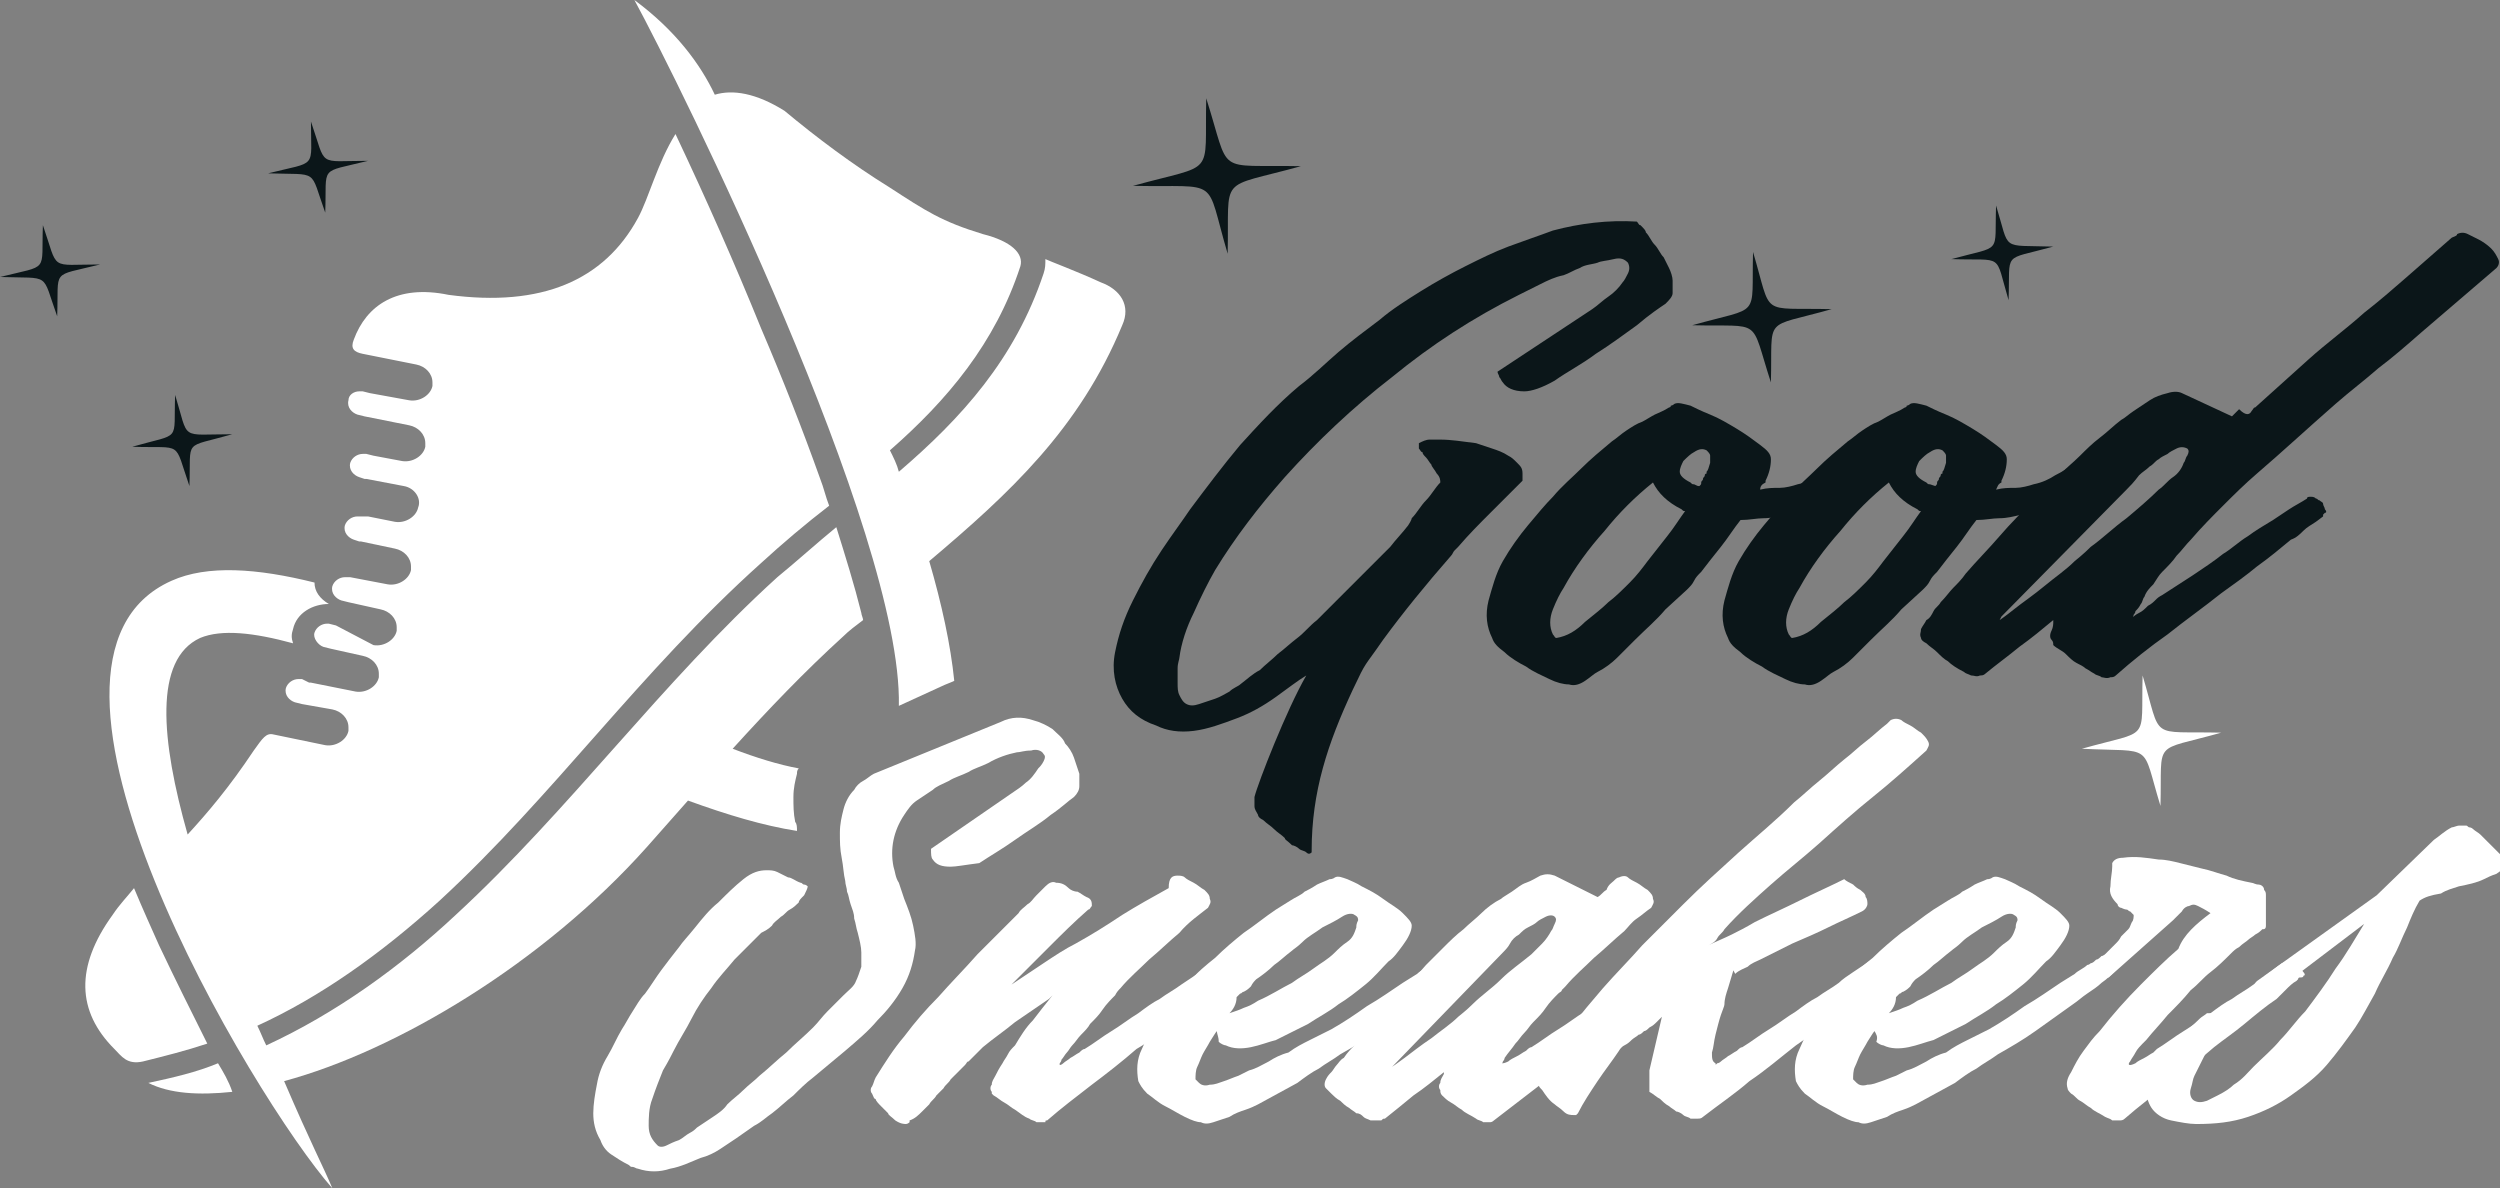 <?xml version="1.0" encoding="utf-8"?>
<!-- Generator: Adobe Illustrator 24.1.0, SVG Export Plug-In . SVG Version: 6.00 Build 0)  -->
<svg version="1.1" id="Layer_1" xmlns="http://www.w3.org/2000/svg" xmlns:xlink="http://www.w3.org/1999/xlink" x="0px" y="0px"
	 width="139.9px" height="66.5px" viewBox="0 0 139.9 66.5" style="enable-background:new 0 0 139.9 66.5;" xml:space="preserve">
<rect x="0" y="0" width="139.9" height="66.5" fill="#808080" stroke="none"/>
<style type="text/css">
	.st0{fill:#0B1619;}
	.st1{fill:url(#SVGID_1_);}
	.st2{fill:url(#SVGID_2_);}
	.st3{fill:url(#SVGID_3_);}
	.st4{fill:url(#SVGID_4_);}
	.st5{fill:url(#SVGID_5_);}
	.st6{fill:url(#SVGID_6_);}
	.st7{fill:url(#SVGID_7_);}
	.st8{fill:url(#SVGID_8_);}
	.st9{fill-rule:evenodd;clip-rule:evenodd;fill:url(#SVGID_9_);}
	.st10{fill-rule:evenodd;clip-rule:evenodd;fill:url(#SVGID_10_);}
	.st11{fill-rule:evenodd;clip-rule:evenodd;fill:#0B1619;}
	.st12{fill-rule:evenodd;clip-rule:evenodd;fill:url(#SVGID_11_);}
	.st13{fill-rule:evenodd;clip-rule:evenodd;fill:url(#SVGID_12_);}
	.st14{fill-rule:evenodd;clip-rule:evenodd;fill:#FFFFFF;}
</style>
<g>
	<g>
		<path class="st0" d="M73.1,37.8c-0.5,0.3-1,0.7-1.7,1.2s-1.4,0.9-2.2,1.2c-0.8,0.3-1.6,0.6-2.4,0.7c-0.8,0.1-1.5,0-2.1-0.3
			c-0.9-0.3-1.5-0.8-1.9-1.5s-0.6-1.6-0.4-2.6c0.2-1,0.5-1.9,1-2.9s1-1.9,1.6-2.8s1.2-1.7,1.6-2.3c0.9-1.2,1.8-2.4,2.8-3.6
			c1-1.1,2.1-2.3,3.3-3.3c0.8-0.6,1.5-1.3,2.2-1.9s1.5-1.2,2.3-1.8c0.7-0.6,1.5-1.1,2.3-1.6s1.7-1,2.5-1.4s1.6-0.8,2.4-1.1
			s1.7-0.6,2.5-0.9c1.5-0.4,3.1-0.6,4.7-0.5c0.1,0.1,0.1,0.2,0.2,0.2c0.2,0.2,0.3,0.3,0.3,0.4c0.2,0.2,0.3,0.5,0.5,0.7
			s0.3,0.5,0.5,0.7c0.1,0.2,0.2,0.4,0.3,0.6c0.1,0.2,0.2,0.5,0.2,0.7s0,0.5,0,0.7s-0.2,0.4-0.4,0.6c-0.3,0.2-0.9,0.6-1.6,1.2
			c-0.7,0.5-1.5,1.1-2.3,1.6c-0.8,0.6-1.6,1-2.3,1.5c-0.7,0.4-1.3,0.6-1.7,0.6c-0.6,0-1-0.2-1.2-0.5c-0.1-0.1-0.1-0.2-0.2-0.3
			c0-0.1-0.1-0.2-0.1-0.3l5.3-3.5c0.3-0.2,0.6-0.5,0.9-0.7s0.6-0.5,0.8-0.8c0.1-0.1,0.2-0.3,0.3-0.5c0.1-0.2,0.1-0.4,0-0.6
			c-0.2-0.2-0.4-0.3-0.8-0.2s-0.7,0.1-0.9,0.2c-0.3,0.1-0.7,0.1-1,0.3c-0.3,0.1-0.6,0.3-0.9,0.4c-0.5,0.1-0.9,0.3-1.3,0.5
			c-0.4,0.2-0.8,0.4-1.2,0.6c-2.6,1.3-4.9,2.8-7.1,4.6c-2.2,1.7-4.2,3.6-6,5.6c-1.5,1.7-2.8,3.4-3.9,5.2c-0.4,0.7-0.8,1.5-1.2,2.4
			c-0.4,0.8-0.7,1.7-0.8,2.5c0,0.1-0.1,0.3-0.1,0.6s0,0.5,0,0.8s0,0.5,0.1,0.7s0.2,0.4,0.4,0.5c0.2,0.1,0.4,0.1,0.7,0
			c0.3-0.1,0.6-0.2,0.9-0.3s0.6-0.3,0.8-0.4c0.2-0.2,0.5-0.3,0.6-0.4c0.4-0.3,0.7-0.6,1.1-0.8c0.3-0.3,0.7-0.6,1-0.9
			c0.4-0.3,0.7-0.6,1.1-0.9c0.4-0.3,0.7-0.7,1.1-1c0.5-0.5,1-1,1.5-1.5s1-1,1.5-1.5c0.4-0.4,0.7-0.7,1.1-1.1c0.3-0.4,0.7-0.8,1-1.2
			C79,29.1,79,29,79,29c0.3-0.3,0.5-0.7,0.8-1s0.5-0.7,0.8-1c0-0.1,0-0.3-0.2-0.5c-0.1-0.2-0.3-0.4-0.3-0.5
			c-0.1-0.1-0.2-0.3-0.3-0.4c-0.1-0.1-0.2-0.2-0.2-0.3c-0.1,0-0.1-0.1-0.2-0.2c0-0.1,0-0.2,0-0.3c0.2-0.1,0.4-0.2,0.6-0.2
			s0.4,0,0.6,0c0.6,0,1.2,0.1,2,0.2c0.3,0.1,0.6,0.2,0.9,0.3c0.3,0.1,0.6,0.2,0.9,0.4c0.2,0.1,0.3,0.2,0.5,0.4
			c0.2,0.2,0.3,0.3,0.3,0.6c0,0.1,0,0.1,0,0.2s0,0.1,0,0.2c-0.6,0.6-1.2,1.2-1.8,1.8c-0.6,0.6-1.2,1.2-1.8,1.9
			c-0.1,0.1-0.1,0.1-0.2,0.2s-0.1,0.2-0.2,0.3c-1.4,1.6-2.7,3.2-3.8,4.7c-1.1,1.6-0.9,1.1-1.7,2.8c-1.4,3-2.3,5.7-2.3,9
			c0,0.1,0,0.1,0,0.1c-0.1,0.1-0.2,0.1-0.3,0c-0.1-0.1-0.3-0.1-0.4-0.2c-0.1-0.1-0.3-0.2-0.4-0.2C72,47,71.9,47,71.9,46.9
			c-0.2-0.2-0.4-0.3-0.6-0.5s-0.4-0.3-0.6-0.5c-0.2-0.1-0.3-0.2-0.3-0.3c-0.1-0.2-0.2-0.3-0.2-0.5s0-0.3,0-0.5
			C70.4,43.8,72,39.7,73.1,37.8z"/>
		<path class="st0" d="M98.5,27.4c0.4-0.1,0.7-0.1,1.1-0.1c0.3,0,0.7-0.1,1-0.2c0.5-0.1,0.9-0.3,1.2-0.5c0.4-0.2,0.7-0.4,1.1-0.6
			c0.3,0,0.5,0,0.7,0.2s0.3,0.4,0.2,0.6c-0.6,0.4-1.2,0.8-1.8,1.2c-0.6,0.3-1.3,0.6-2.1,0.8c-0.4,0.1-0.8,0.2-1.2,0.2
			c-0.4,0-0.8,0.1-1.3,0.1c-0.4,0.5-0.7,1-1.1,1.5s-0.8,1-1.1,1.4c-0.2,0.2-0.3,0.3-0.4,0.5s-0.2,0.3-0.4,0.5l-1.2,1.1
			c-0.5,0.6-1.1,1.1-1.7,1.7c-0.3,0.3-0.7,0.7-1,1s-0.7,0.6-1.1,0.8c-0.2,0.1-0.4,0.3-0.7,0.5c-0.3,0.2-0.6,0.3-0.9,0.2
			c-0.3,0-0.7-0.1-1.1-0.3s-0.9-0.4-1.3-0.7c-0.4-0.2-0.9-0.5-1.2-0.8c-0.4-0.3-0.6-0.5-0.7-0.8c-0.3-0.6-0.4-1.3-0.2-2.1
			c0.2-0.7,0.4-1.5,0.8-2.2s0.9-1.4,1.4-2s1-1.2,1.4-1.6c0.5-0.6,1.1-1.1,1.6-1.6s1.1-1,1.7-1.5c0.3-0.2,0.5-0.4,0.8-0.6
			s0.6-0.4,0.9-0.5c0.2-0.1,0.5-0.3,0.7-0.4s0.5-0.2,0.8-0.4c0,0,0.1,0,0.1-0.1c0,0,0.1,0,0.2-0.1c0.2-0.1,0.5,0,0.9,0.1
			c0.2,0.1,0.6,0.3,1.1,0.5s1,0.5,1.5,0.8s0.9,0.6,1.3,0.9s0.6,0.5,0.6,0.8c0,0.4-0.1,0.8-0.3,1.2V27C98.6,27.1,98.5,27.2,98.5,27.4
			z M94.3,28.6c-0.1,0-0.1,0-0.2-0.1c-0.8-0.4-1.3-0.9-1.6-1.5c-1,0.8-1.9,1.7-2.7,2.7c-0.9,1-1.7,2.1-2.3,3.2
			c-0.2,0.3-0.4,0.7-0.6,1.2s-0.2,1,0,1.4c0.1,0.1,0.1,0.2,0.2,0.2c0.6-0.1,1.1-0.4,1.6-0.9c0.5-0.4,1-0.8,1.3-1.1
			c0.4-0.3,0.8-0.7,1.2-1.1c0.4-0.4,0.7-0.8,1-1.2c0.4-0.5,0.7-0.9,1.1-1.4C93.7,29.5,94,29,94.3,28.6z M95.1,27.2
			c0.1-0.1,0.1-0.1,0.1-0.2s0.1-0.1,0.1-0.2s0.1-0.1,0.1-0.2s0.1-0.1,0.1-0.1s0,0,0-0.1c0.1-0.1,0.1-0.2,0.2-0.5c0-0.1,0-0.2,0-0.4
			c0-0.1-0.1-0.2-0.2-0.3c-0.2-0.1-0.4-0.1-0.7,0.1c-0.2,0.1-0.4,0.3-0.6,0.5C94.1,26,94,26.2,94,26.4s0.2,0.4,0.6,0.6
			c0.1,0.1,0.1,0.1,0.2,0.1C95,27.2,95,27.2,95.1,27.2z"/>
		<path class="st0" d="M111.7,27.4c0.4-0.1,0.7-0.1,1.1-0.1c0.3,0,0.7-0.1,1-0.2c0.5-0.1,0.9-0.3,1.2-0.5c0.4-0.2,0.7-0.4,1.1-0.6
			c0.3,0,0.5,0,0.7,0.2s0.3,0.4,0.2,0.6c-0.6,0.4-1.2,0.8-1.8,1.2c-0.6,0.3-1.3,0.6-2.1,0.8c-0.4,0.1-0.8,0.2-1.2,0.2
			c-0.4,0-0.8,0.1-1.3,0.1c-0.4,0.5-0.7,1-1.1,1.5s-0.8,1-1.1,1.4c-0.2,0.2-0.3,0.3-0.4,0.5s-0.2,0.3-0.4,0.5l-1.2,1.1
			c-0.5,0.6-1.1,1.1-1.7,1.7c-0.3,0.3-0.7,0.7-1,1s-0.7,0.6-1.1,0.8c-0.2,0.1-0.4,0.3-0.7,0.5c-0.3,0.2-0.6,0.3-0.9,0.2
			c-0.3,0-0.7-0.1-1.1-0.3s-0.9-0.4-1.3-0.7c-0.4-0.2-0.9-0.5-1.2-0.8c-0.4-0.3-0.6-0.5-0.7-0.8c-0.3-0.6-0.4-1.3-0.2-2.1
			c0.2-0.7,0.4-1.5,0.8-2.2s0.9-1.4,1.4-2s1-1.2,1.4-1.6c0.5-0.6,1.1-1.1,1.6-1.6s1.1-1,1.7-1.5c0.3-0.2,0.5-0.4,0.8-0.6
			s0.6-0.4,0.9-0.5c0.2-0.1,0.5-0.3,0.7-0.4s0.5-0.2,0.8-0.4c0,0,0.1,0,0.1-0.1c0,0,0.1,0,0.2-0.1c0.2-0.1,0.5,0,0.9,0.1
			c0.2,0.1,0.6,0.3,1.1,0.5s1,0.5,1.5,0.8s0.9,0.6,1.3,0.9s0.6,0.5,0.6,0.8c0,0.4-0.1,0.8-0.3,1.2V27
			C111.8,27.1,111.8,27.2,111.7,27.4z M107.5,28.6c-0.1,0-0.1,0-0.2-0.1c-0.8-0.4-1.3-0.9-1.6-1.5c-1,0.8-1.9,1.7-2.7,2.7
			c-0.9,1-1.7,2.1-2.3,3.2c-0.2,0.3-0.4,0.7-0.6,1.2s-0.2,1,0,1.4c0.1,0.1,0.1,0.2,0.2,0.2c0.6-0.1,1.1-0.4,1.6-0.9
			c0.5-0.4,1-0.8,1.3-1.1c0.4-0.3,0.8-0.7,1.2-1.1c0.4-0.4,0.7-0.8,1-1.2c0.4-0.5,0.7-0.9,1.1-1.4C106.9,29.5,107.2,29,107.5,28.6z
			 M108.3,27.2c0.1-0.1,0.1-0.1,0.1-0.2s0.1-0.1,0.1-0.2s0.1-0.1,0.1-0.2s0.1-0.1,0.1-0.1s0,0,0-0.1c0.1-0.1,0.1-0.2,0.2-0.5
			c0-0.1,0-0.2,0-0.4c0-0.1-0.1-0.2-0.2-0.3c-0.2-0.1-0.4-0.1-0.7,0.1c-0.2,0.1-0.4,0.3-0.6,0.5c-0.1,0.2-0.2,0.4-0.2,0.6
			s0.2,0.4,0.6,0.6c0.1,0.1,0.1,0.1,0.2,0.1C108.3,27.2,108.3,27.2,108.3,27.2z"/>
		<path class="st0" d="M126,23c0.1-0.1,0.1-0.2,0.2-0.2l0,0c1-0.9,2-1.8,3-2.7c1-0.9,2.1-1.7,3.1-2.6c0.9-0.7,1.7-1.4,2.5-2.1
			c0.8-0.7,1.6-1.4,2.4-2.1c0.2-0.1,0.3-0.1,0.3-0.2c0.2-0.1,0.4-0.1,0.6,0c0.2,0.1,0.4,0.2,0.6,0.3c0.2,0.1,0.5,0.3,0.7,0.5
			s0.3,0.4,0.4,0.6c0.1,0.2,0,0.4-0.1,0.5c-0.7,0.6-1.4,1.2-2.1,1.8c-0.7,0.6-1.4,1.2-2.1,1.8c-0.8,0.7-1.6,1.4-2.4,2
			c-0.8,0.7-1.6,1.3-2.4,2c-1.6,1.4-3,2.7-4.4,3.9c-0.7,0.6-1.3,1.2-1.9,1.8c-0.6,0.6-1.2,1.2-1.8,1.9c-0.3,0.3-0.5,0.6-0.8,0.9
			c-0.2,0.3-0.5,0.6-0.8,0.9c-0.2,0.2-0.3,0.4-0.5,0.7c-0.2,0.2-0.4,0.4-0.5,0.7c-0.1,0.1-0.1,0.3-0.2,0.4c-0.1,0.2-0.2,0.3-0.3,0.4
			c0,0,0,0.1-0.1,0.2c0,0.1-0.1,0.1,0,0.1l0,0c0,0,0.1-0.1,0.3-0.2c0.2-0.1,0.3-0.2,0.5-0.4c0.2-0.1,0.3-0.2,0.5-0.4
			c0.1-0.1,0.3-0.2,0.3-0.2c0.6-0.4,1.1-0.7,1.7-1.1c0.6-0.4,1.2-0.8,1.7-1.2c0.5-0.3,0.9-0.7,1.4-1c0.4-0.3,0.9-0.6,1.4-0.9
			c0.3-0.2,0.6-0.4,0.9-0.6s0.7-0.4,1-0.6c0-0.1,0.1-0.1,0.2-0.1c0.1,0,0.2,0,0.3,0.1c0.1,0,0.1,0.1,0.2,0.1
			c0.1,0.1,0.2,0.1,0.2,0.2s0.1,0.2,0.1,0.3c0.1,0.1,0.1,0.2,0,0.2c-0.1,0.1-0.1,0.1-0.1,0.1s0,0,0,0.1l-0.4,0.3
			c-0.3,0.2-0.5,0.3-0.7,0.5s-0.4,0.4-0.7,0.5c-0.6,0.5-1.2,1-1.9,1.5c-0.6,0.5-1.3,1-2,1.5c-1,0.8-2,1.5-3,2.3
			c-1,0.7-2,1.5-2.9,2.3c-0.1,0.1-0.2,0.1-0.3,0.1c-0.2,0.1-0.4,0-0.5,0c-0.1-0.1-0.3-0.1-0.4-0.2c-0.2-0.1-0.3-0.2-0.5-0.3
			c-0.1-0.1-0.3-0.2-0.5-0.3s-0.4-0.3-0.6-0.5s-0.5-0.3-0.7-0.5c0-0.1,0-0.2-0.1-0.3s-0.1-0.3,0-0.5s0.1-0.4,0.1-0.5v-0.1
			c-0.6,0.5-1.2,1-1.9,1.5c-0.6,0.5-1.3,1-1.9,1.5c-0.1,0.1-0.2,0.1-0.3,0.1c-0.2,0.1-0.3,0-0.5,0c-0.2-0.1-0.3-0.1-0.4-0.2
			c-0.4-0.2-0.7-0.4-0.9-0.6c-0.2-0.1-0.4-0.3-0.6-0.5s-0.4-0.3-0.6-0.5c-0.2-0.1-0.3-0.2-0.3-0.3c-0.1-0.2,0-0.3,0-0.5
			c0.1-0.2,0.2-0.3,0.3-0.5c0.2-0.1,0.3-0.3,0.4-0.5s0.3-0.3,0.4-0.5c0.3-0.3,0.5-0.6,0.7-0.8s0.5-0.5,0.7-0.8
			c0.6-0.7,1.3-1.4,1.9-2.1s1.3-1.4,2-2.1c0.4-0.4,0.8-0.8,1.2-1.2c0.4-0.4,0.9-0.8,1.3-1.2c0.3-0.3,0.7-0.7,1.1-1s0.8-0.7,1.2-1
			c0.2-0.1,0.4-0.3,0.7-0.5c0.3-0.2,0.6-0.4,0.9-0.6s0.6-0.3,1-0.4c0.3-0.1,0.6-0.1,0.8,0l2.8,1.3c0.1-0.1,0.3-0.3,0.4-0.4
			C125.7,23.3,125.9,23.2,126,23z M119,27.4l-7,7.1l-0.1,0.2c0,0,0.3-0.2,0.8-0.6c0.5-0.4,1.1-0.8,1.7-1.3s1.2-0.9,1.7-1.4
			c0.5-0.4,0.8-0.7,0.9-0.8c0.7-0.5,1.3-1.1,2-1.6c0.6-0.5,1.3-1.1,1.8-1.6c0.3-0.2,0.5-0.5,0.8-0.7s0.5-0.5,0.6-0.8
			c0.1-0.1,0.1-0.3,0.2-0.4c0.1-0.2,0.1-0.3,0-0.4c-0.2-0.1-0.4-0.1-0.6,0s-0.4,0.2-0.5,0.3c-0.2,0.1-0.4,0.2-0.5,0.3
			c-0.2,0.1-0.3,0.3-0.5,0.4c-0.2,0.2-0.4,0.3-0.6,0.5C119.4,27,119.2,27.2,119,27.4z"/>
	</g>
	<g>
		
			<linearGradient id="SVGID_1_" gradientUnits="userSpaceOnUse" x1="33.005" y1="13.145" x2="60.4" y2="13.145" gradientTransform="matrix(1 0 0 -1 0 66)">
			<stop  offset="0" style="stop-color:#FFFFFF"/>
			<stop  offset="1" style="stop-color:#FFFFFF"/>
		</linearGradient>
		<path class="st1" d="M53.2,48.5c-0.5,0-0.8-0.1-1-0.4c-0.1-0.1-0.1-0.3-0.1-0.6l4.5-3.1c0.3-0.2,0.6-0.4,0.8-0.6
			c0.3-0.2,0.5-0.5,0.7-0.8c0.1-0.1,0.2-0.2,0.3-0.4s0.1-0.3,0-0.4C58.3,42,58,41.9,57.7,42c-0.4,0-0.6,0.1-0.8,0.1
			c-0.5,0.1-1.1,0.3-1.6,0.6c-0.4,0.2-0.8,0.3-1.1,0.5c-0.4,0.2-0.8,0.3-1.1,0.5c-0.4,0.2-0.7,0.3-0.9,0.5c-0.3,0.2-0.6,0.4-0.9,0.6
			c-0.3,0.2-0.5,0.5-0.7,0.8c-0.6,0.9-0.8,1.9-0.6,2.9c0.1,0.3,0.1,0.6,0.3,0.9c0.1,0.3,0.2,0.6,0.3,0.9c0.2,0.5,0.4,1,0.5,1.5
			s0.2,1,0.1,1.4c-0.1,0.7-0.3,1.4-0.7,2.1c-0.4,0.7-0.9,1.3-1.4,1.8c-0.5,0.6-1.1,1.1-1.8,1.7c-0.6,0.5-1.2,1-1.8,1.5
			c-0.4,0.3-0.8,0.7-1.1,1c-0.4,0.3-0.8,0.7-1.2,1c-0.3,0.2-0.6,0.5-1,0.7c-0.3,0.2-0.7,0.5-1,0.7s-0.6,0.4-0.9,0.6
			c-0.3,0.2-0.7,0.4-1.1,0.5c-0.5,0.2-1.1,0.5-1.7,0.6c-0.6,0.2-1.2,0.2-1.8,0c-0.1,0-0.2-0.1-0.3-0.1s-0.1,0-0.2-0.1
			c-0.4-0.2-0.7-0.4-1-0.6s-0.5-0.5-0.6-0.8c-0.3-0.5-0.4-1-0.4-1.5s0.1-1.1,0.2-1.6c0.1-0.6,0.3-1.1,0.6-1.6s0.5-1,0.8-1.5
			c0.2-0.3,0.4-0.7,0.6-1c0.2-0.3,0.4-0.7,0.7-1c0.3-0.4,0.6-0.9,0.9-1.3c0.3-0.4,0.6-0.8,1-1.3c0.2-0.3,0.5-0.6,0.9-1.1
			s0.8-1,1.3-1.4c0.5-0.5,0.9-0.9,1.4-1.3c0.5-0.4,0.9-0.5,1.3-0.5c0.2,0,0.4,0,0.6,0.1c0.2,0.1,0.4,0.2,0.6,0.3
			c0.2,0,0.4,0.2,0.7,0.3c0.1,0,0.1,0.1,0.2,0.1c0.1,0,0.2,0.1,0.2,0.1c0,0.1-0.1,0.3-0.2,0.5c-0.2,0.2-0.3,0.3-0.3,0.4
			c-0.1,0.1-0.3,0.3-0.5,0.4c-0.2,0.1-0.3,0.3-0.5,0.4c-0.2,0.2-0.4,0.3-0.5,0.5c-0.2,0.2-0.4,0.3-0.6,0.4c-0.5,0.5-1,1-1.5,1.5
			c-0.4,0.5-0.9,1-1.3,1.6c-0.4,0.5-0.8,1.1-1.1,1.7c-0.3,0.6-0.7,1.2-1,1.8c-0.1,0.2-0.3,0.6-0.6,1.1c-0.2,0.5-0.4,1-0.6,1.6
			c-0.2,0.5-0.2,1.1-0.2,1.5c0,0.5,0.2,0.8,0.5,1.1c0.1,0.1,0.3,0.1,0.5,0s0.4-0.2,0.7-0.3c0.2-0.1,0.4-0.3,0.6-0.4
			c0.2-0.1,0.3-0.2,0.4-0.3c0.3-0.2,0.6-0.4,0.9-0.6c0.3-0.2,0.6-0.4,0.8-0.7c0.3-0.3,0.6-0.5,0.9-0.8c0.3-0.3,0.6-0.5,0.9-0.8
			c0.5-0.4,1-0.9,1.5-1.3c0.5-0.5,1-0.9,1.5-1.4c0.3-0.3,0.5-0.6,0.8-0.9c0.3-0.3,0.6-0.6,0.9-0.9c0.3-0.3,0.6-0.5,0.7-0.8
			c0.1-0.2,0.2-0.5,0.3-0.8c0-0.3,0-0.5,0-0.8s-0.1-0.7-0.2-1.1c-0.1-0.3-0.1-0.5-0.2-0.8c0-0.3-0.1-0.5-0.2-0.8
			c-0.1-0.3-0.1-0.5-0.2-0.7c0-0.2-0.1-0.4-0.1-0.6c-0.1-0.4-0.1-0.8-0.2-1.3C47,47.5,47,47.1,47,46.6s0.1-0.9,0.2-1.3
			c0.1-0.4,0.3-0.8,0.6-1.1c0.1-0.2,0.3-0.4,0.5-0.5s0.4-0.3,0.6-0.4l7.1-2.9c0.6-0.3,1.2-0.3,1.8-0.1c0.4,0.1,0.8,0.3,1.1,0.5
			c0.3,0.3,0.6,0.5,0.7,0.8c0.2,0.2,0.4,0.5,0.5,0.8s0.2,0.6,0.3,0.9c0,0.2,0,0.4,0,0.7c0,0.2-0.1,0.4-0.3,0.6
			c-0.3,0.2-0.7,0.6-1.3,1c-0.6,0.5-1.3,0.9-2,1.4s-1.4,0.9-2,1.3C54,48.4,53.5,48.5,53.2,48.5z"/>
		
			<linearGradient id="SVGID_2_" gradientUnits="userSpaceOnUse" x1="48.675" y1="10.05" x2="69.097" y2="10.05" gradientTransform="matrix(1 0 0 -1 0 66)">
			<stop  offset="0" style="stop-color:#FFFFFF"/>
			<stop  offset="1" style="stop-color:#FFFFFF"/>
		</linearGradient>
		<path class="st2" d="M65.9,49c0.1,0,0.3,0,0.4,0.1s0.3,0.2,0.5,0.3s0.4,0.3,0.6,0.4c0.2,0.2,0.3,0.3,0.3,0.5
			c0.1,0.2,0,0.3-0.1,0.5c-0.5,0.4-1.1,0.8-1.6,1.4c-0.6,0.5-1.1,1-1.7,1.5c-0.5,0.5-1.1,1-1.6,1.6c-0.1,0.1-0.2,0.2-0.3,0.4
			c-0.2,0.2-0.5,0.5-0.7,0.8S61.3,57,61,57.3c-0.1,0.2-0.3,0.4-0.5,0.6c-0.2,0.2-0.3,0.4-0.5,0.6c-0.1,0.1-0.2,0.3-0.3,0.4
			c-0.1,0.1-0.2,0.3-0.3,0.4c0,0,0,0.1-0.1,0.2c0,0.1,0,0.1,0,0.1l0,0c0,0,0.1,0,0.2-0.1c0.1-0.1,0.3-0.2,0.4-0.3
			c0.2-0.1,0.3-0.2,0.5-0.3c0.1-0.1,0.2-0.2,0.3-0.2c0.5-0.3,1-0.7,1.5-1s1-0.7,1.5-1c0.4-0.3,0.8-0.6,1.2-0.8
			c0.4-0.3,0.8-0.5,1.2-0.8c0.3-0.2,0.6-0.4,0.9-0.6c0.3-0.2,0.6-0.4,0.9-0.6c0.1,0,0.1-0.1,0.2-0.1s0.2,0,0.2,0.1
			c0.1,0,0.1,0.1,0.2,0.1c0,0,0.1,0.1,0.2,0.1c0.1,0.1,0.1,0.2,0.2,0.3c0,0.1,0,0.2,0,0.2s0,0.1-0.1,0.1c0,0-0.1,0-0.1,0.1
			c-0.1,0-0.1,0.1-0.2,0.1c0,0-0.1,0.1-0.2,0.1c-0.2,0.1-0.4,0.3-0.6,0.5s-0.4,0.3-0.6,0.5c-0.6,0.4-1.1,0.9-1.7,1.4
			s-1.1,0.9-1.8,1.3c-0.8,0.7-1.7,1.4-2.5,2c-0.9,0.7-1.7,1.3-2.5,2c-0.1,0-0.1,0-0.1,0.1h-0.1c-0.1,0-0.3,0-0.4,0
			c-0.1-0.1-0.3-0.1-0.4-0.2c-0.3-0.1-0.5-0.3-0.8-0.5c-0.2-0.1-0.4-0.3-0.6-0.4c-0.2-0.1-0.4-0.3-0.6-0.4l-0.1-0.1v-0.1
			c-0.1-0.1-0.1-0.3,0-0.4c0-0.2,0.1-0.3,0.2-0.5c0.1-0.2,0.2-0.4,0.4-0.7c0.1-0.2,0.2-0.3,0.3-0.5s0.2-0.3,0.4-0.5
			c0.3-0.5,0.6-1,1-1.4c0.3-0.4,0.7-0.9,1.1-1.4l-0.2,0.2c-0.6,0.4-1.3,0.9-1.9,1.3c-0.6,0.5-1.2,0.9-1.8,1.4
			c-0.1,0.1-0.2,0.2-0.4,0.4c-0.1,0.1-0.3,0.3-0.4,0.4c-0.1,0-0.1,0.1-0.2,0.2c-0.1,0.1-0.1,0.1-0.2,0.2c-0.1,0.1-0.2,0.2-0.3,0.3
			s-0.2,0.2-0.3,0.3c-0.1,0.2-0.3,0.3-0.4,0.5c-0.1,0.1-0.3,0.3-0.4,0.4c-0.1,0.2-0.3,0.3-0.4,0.5c-0.1,0.1-0.3,0.3-0.4,0.4
			c-0.2,0.2-0.4,0.4-0.7,0.5v0.1c0,0-0.1,0.1-0.2,0.1c-0.1,0-0.3,0-0.6-0.2c-0.2-0.2-0.4-0.3-0.4-0.4c-0.1-0.1-0.3-0.3-0.4-0.4
			c-0.1-0.1-0.3-0.3-0.3-0.4c-0.1,0-0.1-0.1-0.2-0.3c-0.1-0.1-0.1-0.3,0-0.4c0.1-0.2,0.1-0.3,0.2-0.5c0.5-0.8,1-1.6,1.6-2.3
			c0.6-0.8,1.2-1.5,1.9-2.2c0.7-0.8,1.5-1.6,2.2-2.4c0.8-0.8,1.5-1.5,2.3-2.3c0.1-0.2,0.3-0.3,0.5-0.5c0.2-0.1,0.3-0.3,0.5-0.5
			c0.1-0.1,0.3-0.3,0.5-0.5s0.4-0.3,0.6-0.2c0.3,0,0.5,0.1,0.7,0.3c0.1,0.1,0.3,0.2,0.5,0.2c0.2,0.1,0.3,0.2,0.5,0.3
			c0.3,0.1,0.3,0.3,0.3,0.5c-0.1,0.1-0.1,0.2-0.2,0.2c-0.8,0.7-1.5,1.4-2.2,2.1c-0.7,0.7-1.4,1.4-2.1,2.1c0.6-0.4,1.2-0.8,1.8-1.2
			s1.2-0.8,1.8-1.1c0.9-0.5,1.7-1,2.6-1.6c0.8-0.5,1.7-1,2.6-1.5C65.4,49.1,65.6,49,65.9,49z"/>
		
			<linearGradient id="SVGID_3_" gradientUnits="userSpaceOnUse" x1="63.595" y1="10.033" x2="81.612" y2="10.033" gradientTransform="matrix(1 0 0 -1 0 66)">
			<stop  offset="0" style="stop-color:#FFFFFF"/>
			<stop  offset="1" style="stop-color:#FFFFFF"/>
		</linearGradient>
		<path class="st3" d="M68.1,57.7c-0.1,0.1-0.2,0.3-0.4,0.6c-0.1,0.2-0.3,0.5-0.4,0.7s-0.2,0.5-0.3,0.7c-0.1,0.2-0.1,0.5-0.1,0.7
			l0.1,0.1l0.1,0.1c0.1,0.1,0.3,0.2,0.6,0.1c0.3,0,0.5-0.1,0.8-0.2c0.3-0.1,0.5-0.2,0.8-0.3c0.2-0.1,0.4-0.2,0.6-0.3
			c0.4-0.1,0.7-0.3,1.1-0.5c0.3-0.2,0.7-0.4,1.1-0.5c0.4-0.3,0.8-0.5,1.2-0.7c0.4-0.2,0.8-0.4,1.2-0.6c0.7-0.4,1.3-0.8,2-1.3
			c0.7-0.4,1.4-0.9,2-1.3c0.3-0.2,0.5-0.3,0.8-0.5c0.2-0.2,0.5-0.3,0.7-0.5c0.1,0,0.2-0.1,0.2-0.1c0.1,0,0.2-0.1,0.3-0.2
			c0.1,0,0.2-0.1,0.3-0.2c0.1,0,0.2-0.1,0.3-0.1c0.1,0,0.2,0,0.3,0.1c0.1,0.1,0.2,0.2,0.3,0.3c0.1,0.1,0.1,0.3,0,0.4
			c-0.3,0.3-0.6,0.6-0.9,0.8c-0.2,0.2-0.5,0.4-0.8,0.6c-0.3,0.2-0.5,0.4-0.8,0.6c-0.7,0.5-1.4,1-2.1,1.5S75.7,58.6,75,59
			c-0.4,0.3-0.8,0.5-1.2,0.8c-0.4,0.2-0.8,0.5-1.2,0.8l-2.2,1.2c-0.2,0.1-0.4,0.2-0.7,0.3c-0.3,0.1-0.6,0.2-0.9,0.4
			c-0.3,0.1-0.6,0.2-0.9,0.3s-0.5,0.1-0.7,0c-0.2,0-0.5-0.1-0.9-0.3s-0.7-0.4-1.1-0.6c-0.4-0.2-0.7-0.5-1-0.7
			c-0.3-0.3-0.4-0.5-0.5-0.7c-0.1-0.6-0.1-1.2,0.2-1.8c0.3-0.7,0.6-1.3,1.1-1.9c0.5-0.6,1-1.2,1.5-1.8s1-1,1.5-1.4
			c0.5-0.5,1.1-1,1.6-1.4c0.6-0.4,1.2-0.9,1.8-1.3c0.3-0.2,0.5-0.3,0.8-0.5s0.6-0.3,0.8-0.5c0.2-0.1,0.4-0.2,0.7-0.4
			c0.2-0.1,0.5-0.2,0.7-0.3c0.2,0,0.3-0.1,0.3-0.1c0.2-0.1,0.4,0,0.7,0.1c0.2,0.1,0.5,0.2,0.8,0.4c0.4,0.2,0.8,0.4,1.2,0.7
			c0.4,0.3,0.8,0.5,1.1,0.8c0.3,0.3,0.5,0.5,0.5,0.7c0,0.3-0.2,0.7-0.5,1.1c-0.3,0.4-0.5,0.7-0.8,0.9c-0.4,0.4-0.8,0.9-1.3,1.3
			c-0.5,0.4-1,0.8-1.5,1.1c-0.5,0.4-1.1,0.7-1.7,1.1c-0.6,0.3-1.2,0.6-1.8,0.9c-0.4,0.1-0.9,0.3-1.4,0.4c-0.5,0.1-1,0.1-1.4-0.1
			c-0.1,0-0.3-0.1-0.4-0.2C68.2,58,68.1,57.9,68.1,57.7z M68.8,56.7c0.3-0.1,0.6-0.2,0.8-0.3c0.3-0.1,0.5-0.2,0.8-0.4
			c0.7-0.3,1.3-0.7,1.9-1c0.4-0.3,0.8-0.5,1.2-0.8c0.4-0.3,0.8-0.5,1.2-0.9c0.2-0.2,0.4-0.4,0.7-0.6c0.3-0.2,0.4-0.5,0.5-0.8
			c0-0.1,0-0.2,0.1-0.4c0-0.1,0-0.2-0.2-0.3c-0.1-0.1-0.4-0.1-0.7,0.1c-0.3,0.2-0.7,0.4-1.1,0.6c-0.4,0.3-0.8,0.5-1.1,0.8
			c-0.3,0.3-0.5,0.4-0.6,0.5c-0.4,0.3-0.7,0.6-1,0.8c-0.3,0.3-0.7,0.6-1,0.8c-0.1,0.1-0.2,0.2-0.3,0.4c-0.1,0.1-0.2,0.2-0.4,0.3
			c-0.1,0-0.1,0.1-0.2,0.1c0,0-0.1,0.1-0.2,0.2C69.2,56.2,69,56.5,68.8,56.7z"/>
		
			<linearGradient id="SVGID_4_" gradientUnits="userSpaceOnUse" x1="74.08" y1="10.137" x2="93.927" y2="10.137" gradientTransform="matrix(1 0 0 -1 0 66)">
			<stop  offset="0" style="stop-color:#FFFFFF"/>
			<stop  offset="1" style="stop-color:#FFFFFF"/>
		</linearGradient>
		<path class="st4" d="M90.3,49.3c0.1-0.1,0.2-0.2,0.3-0.2l0,0l0,0c0.2-0.1,0.4-0.1,0.5,0s0.3,0.2,0.5,0.3s0.4,0.3,0.6,0.4
			c0.2,0.2,0.3,0.3,0.3,0.5c0.1,0.2,0,0.3-0.1,0.5c-0.3,0.2-0.5,0.4-0.8,0.6s-0.5,0.5-0.7,0.7c-0.6,0.5-1.1,1-1.7,1.5
			c-0.5,0.5-1.1,1-1.6,1.6c-0.1,0.1-0.1,0.1-0.2,0.2c0,0.1-0.1,0.1-0.2,0.2c-0.2,0.2-0.5,0.5-0.7,0.8s-0.4,0.5-0.7,0.8
			c-0.2,0.2-0.3,0.4-0.5,0.6c-0.2,0.2-0.3,0.4-0.5,0.6c-0.2,0.3-0.4,0.5-0.6,0.8c0,0,0,0.1-0.1,0.2c0,0.1-0.1,0.1,0,0.1l0,0
			c0,0,0.1,0,0.3-0.1c0.1-0.1,0.3-0.2,0.5-0.3s0.3-0.2,0.5-0.3c0.1-0.1,0.2-0.2,0.3-0.2c0.5-0.3,1-0.7,1.5-1s1-0.7,1.5-1
			c0.4-0.3,0.8-0.6,1.2-0.8c0.4-0.3,0.8-0.5,1.1-0.8c0.3-0.2,0.6-0.4,0.9-0.6c0.3-0.2,0.6-0.4,0.9-0.6c0.1,0,0.1-0.1,0.2-0.1
			s0.2,0,0.2,0.1c0.1,0,0.1,0.1,0.2,0.1s0.1,0.1,0.2,0.1c0.1,0.1,0.1,0.2,0.2,0.3s0.1,0.2,0,0.2l-0.1,0.1c0,0,0,0,0,0.1
			c-0.1,0.1-0.2,0.2-0.4,0.3c-0.2,0.1-0.4,0.3-0.6,0.5s-0.4,0.3-0.5,0.5c-0.6,0.4-1.1,0.9-1.7,1.4s-1.1,0.9-1.7,1.3
			c-0.8,0.7-1.7,1.4-2.6,2c-0.9,0.7-1.7,1.3-2.6,2c-0.1,0.1-0.2,0.1-0.2,0.1c-0.1,0-0.3,0-0.4,0c-0.1-0.1-0.3-0.1-0.4-0.2
			c-0.3-0.2-0.6-0.3-0.8-0.5c-0.2-0.1-0.4-0.3-0.6-0.4c-0.2-0.1-0.4-0.3-0.5-0.4c-0.1-0.1-0.1-0.2-0.1-0.3c-0.1-0.1-0.1-0.3,0-0.4
			c0-0.2,0.1-0.3,0.2-0.5c0,0,0,0,0-0.1c-0.5,0.4-1.1,0.9-1.7,1.3c-0.6,0.5-1.1,0.9-1.6,1.3c-0.1,0-0.1,0-0.2,0.1
			c-0.1,0-0.1,0-0.2,0s-0.2,0-0.4,0c-0.2-0.1-0.3-0.1-0.4-0.2c-0.1-0.1-0.2-0.2-0.4-0.2c-0.1-0.1-0.3-0.2-0.4-0.3
			c-0.2-0.1-0.4-0.3-0.5-0.4c-0.2-0.1-0.4-0.3-0.5-0.4c-0.1-0.1-0.2-0.2-0.3-0.3c-0.1-0.1-0.1-0.3,0-0.5s0.2-0.3,0.3-0.4
			c0.1-0.1,0.2-0.3,0.3-0.4c0.1-0.1,0.2-0.3,0.4-0.4c0.2-0.3,0.4-0.5,0.6-0.7s0.4-0.5,0.6-0.7c0.6-0.6,1.1-1.2,1.7-1.9
			c0.5-0.6,1.1-1.2,1.7-1.9c0.3-0.3,0.7-0.7,1-1s0.7-0.7,1.1-1c0.3-0.3,0.7-0.6,1-0.9c0.3-0.3,0.7-0.6,1.1-0.8
			c0.1-0.1,0.3-0.2,0.6-0.4c0.3-0.2,0.5-0.4,0.8-0.5s0.6-0.3,0.8-0.4c0.3-0.1,0.5-0.1,0.8,0l2.4,1.2c0.2-0.1,0.3-0.3,0.5-0.4
			C90,49.5,90.2,49.4,90.3,49.3z M84.2,53.2L78,59.6l-0.1,0.1c0,0,0.3-0.2,0.7-0.5c0.4-0.3,0.9-0.7,1.5-1.1c0.5-0.4,1.1-0.8,1.5-1.2
			c0.5-0.4,0.7-0.6,0.8-0.7c0.5-0.5,1.1-0.9,1.6-1.4s1.1-0.9,1.7-1.4c0.2-0.2,0.4-0.4,0.6-0.6c0.2-0.2,0.4-0.5,0.5-0.7
			c0.1-0.1,0.1-0.2,0.2-0.4s0.1-0.3,0-0.4c-0.1-0.1-0.3-0.1-0.5,0s-0.4,0.2-0.5,0.3s-0.3,0.2-0.5,0.3s-0.3,0.2-0.5,0.4
			c-0.2,0.1-0.4,0.3-0.5,0.5C84.5,52.8,84.4,53,84.2,53.2z"/>
		
			<linearGradient id="SVGID_5_" gradientUnits="userSpaceOnUse" x1="86.341" y1="14.588" x2="108.158" y2="14.588" gradientTransform="matrix(1 0 0 -1 0 66)">
			<stop  offset="0" style="stop-color:#FFFFFF"/>
			<stop  offset="1" style="stop-color:#FFFFFF"/>
		</linearGradient>
		<path class="st5" d="M97,54.3c-0.1,0.3-0.2,0.7-0.3,1c-0.1,0.3-0.2,0.6-0.2,0.9c0,0.1-0.1,0.3-0.2,0.6s-0.2,0.7-0.3,1.1
			c-0.1,0.4-0.1,0.7-0.2,1c0,0.3,0,0.5,0.2,0.6c0,0.1,0,0.1,0.1,0c0,0,0.1,0,0.2-0.1s0.3-0.2,0.4-0.3c0.2-0.1,0.3-0.2,0.5-0.3
			c0.1-0.1,0.2-0.2,0.3-0.2c0.5-0.3,1-0.7,1.5-1s1-0.7,1.5-1c0.4-0.3,0.8-0.6,1.2-0.8c0.4-0.3,0.8-0.5,1.2-0.8
			c0.2-0.2,0.5-0.4,0.8-0.6c0.3-0.2,0.6-0.4,0.9-0.6c0.1,0,0.1-0.1,0.2-0.1s0.2,0,0.2,0.1c0.1,0,0.1,0.1,0.2,0.1s0.1,0.1,0.2,0.1
			c0.1,0.1,0.1,0.2,0.2,0.3c0,0.1,0,0.2,0,0.2c-0.1,0.1-0.1,0.1-0.1,0.1c-0.1,0-0.1,0.1-0.2,0.1s-0.1,0.1-0.2,0.1
			c-0.2,0.1-0.4,0.3-0.6,0.5s-0.4,0.3-0.6,0.5c-0.5,0.4-1.1,0.9-1.7,1.4s-1.1,0.9-1.7,1.3c-0.9,0.7-1.7,1.4-2.6,2
			c-0.8,0.7-1.7,1.3-2.6,2c-0.1,0.1-0.2,0.1-0.3,0.1c-0.1,0-0.3,0-0.4,0c-0.1-0.1-0.3-0.1-0.4-0.2c-0.1-0.1-0.3-0.2-0.4-0.2
			c-0.1-0.1-0.3-0.2-0.4-0.3c-0.2-0.1-0.4-0.3-0.5-0.4c-0.2-0.1-0.4-0.3-0.6-0.4v-0.3c0-0.1,0-0.3,0-0.4c0-0.2,0-0.3,0-0.5l0.7-3
			c-0.1,0.1-0.2,0.2-0.3,0.3c-0.1,0.1-0.2,0.2-0.4,0.3c-0.1,0.1-0.2,0.2-0.3,0.2c-0.1,0.1-0.2,0.2-0.3,0.2c-0.1,0.1-0.3,0.2-0.4,0.3
			s-0.2,0.2-0.4,0.3c-0.2,0.1-0.3,0.3-0.3,0.3c-0.4,0.6-0.8,1.1-1.2,1.7c-0.4,0.6-0.8,1.2-1.1,1.8l-0.1,0.1c0,0,0,0-0.1,0
			c-0.2,0-0.4,0-0.6-0.2s-0.4-0.3-0.5-0.4c-0.3-0.2-0.5-0.5-0.7-0.8c-0.1-0.1-0.2-0.2-0.2-0.3c-0.1-0.1-0.1-0.3,0-0.4
			c0.1-0.2,0.1-0.3,0.2-0.5c0.5-0.8,1-1.6,1.6-2.3c0.6-0.8,1.2-1.5,1.8-2.2c0.7-0.8,1.5-1.6,2.2-2.4c0.8-0.8,1.5-1.5,2.3-2.3
			c1-1,2-1.9,3.1-2.9c1-0.9,2.1-1.8,3.1-2.8c0.5-0.4,0.9-0.8,1.4-1.2s0.9-0.8,1.4-1.2c0.4-0.3,0.8-0.7,1.2-1c0.4-0.3,0.8-0.7,1.2-1
			l0.2-0.2c0.2-0.1,0.4-0.1,0.6,0c0.1,0.1,0.3,0.2,0.5,0.3s0.4,0.3,0.6,0.4c0.2,0.2,0.3,0.3,0.4,0.5s0,0.3-0.1,0.5
			c-1,0.9-2,1.8-3,2.6s-2,1.7-3,2.6c-0.9,0.8-1.8,1.5-2.7,2.3c-0.9,0.8-1.8,1.6-2.6,2.5c-0.1,0.2-0.3,0.3-0.4,0.5s-0.3,0.3-0.5,0.4
			c0.4-0.2,0.9-0.4,1.3-0.6c0.4-0.2,0.8-0.4,1.3-0.7c0.8-0.4,1.7-0.8,2.5-1.2s1.7-0.8,2.5-1.2c0.1,0.1,0.3,0.2,0.5,0.3
			c0.1,0.1,0.2,0.2,0.4,0.3c0.1,0.1,0.3,0.2,0.3,0.4c0.1,0.1,0.1,0.3,0.1,0.4c0,0.1-0.1,0.3-0.3,0.4c-0.6,0.3-1.3,0.6-1.9,0.9
			c-0.6,0.3-1.3,0.6-2,0.9c-0.6,0.3-1.2,0.6-1.8,0.9c-0.2,0.1-0.5,0.2-0.7,0.4c-0.2,0.1-0.5,0.2-0.7,0.4L97,54.3z"/>
		
			<linearGradient id="SVGID_6_" gradientUnits="userSpaceOnUse" x1="100.48" y1="10.033" x2="118.498" y2="10.033" gradientTransform="matrix(1 0 0 -1 0 66)">
			<stop  offset="0" style="stop-color:#FFFFFF"/>
			<stop  offset="1" style="stop-color:#FFFFFF"/>
		</linearGradient>
		<path class="st6" d="M104.9,57.7c-0.1,0.1-0.2,0.3-0.4,0.6c-0.1,0.2-0.3,0.5-0.4,0.7s-0.2,0.5-0.3,0.7c-0.1,0.2-0.1,0.5-0.1,0.7
			l0.1,0.1l0.1,0.1c0.1,0.1,0.3,0.2,0.6,0.1c0.3,0,0.5-0.1,0.8-0.2c0.3-0.1,0.5-0.2,0.8-0.3c0.2-0.1,0.4-0.2,0.6-0.3
			c0.4-0.1,0.7-0.3,1.1-0.5c0.3-0.2,0.7-0.4,1.1-0.5c0.4-0.3,0.8-0.5,1.2-0.7c0.4-0.2,0.8-0.4,1.2-0.6c0.7-0.4,1.3-0.8,2-1.3
			c0.7-0.4,1.4-0.9,2-1.3c0.3-0.2,0.5-0.3,0.8-0.5c0.2-0.2,0.5-0.3,0.7-0.5c0.1,0,0.2-0.1,0.2-0.1c0.1,0,0.2-0.1,0.3-0.2
			c0.1,0,0.2-0.1,0.3-0.2c0.1,0,0.2-0.1,0.3-0.1c0.1,0,0.2,0,0.3,0.1c0.1,0.1,0.2,0.2,0.3,0.3c0.1,0.1,0.1,0.3,0,0.4
			c-0.3,0.3-0.6,0.6-0.9,0.8c-0.2,0.2-0.5,0.4-0.8,0.6c-0.3,0.2-0.5,0.4-0.8,0.6c-0.7,0.5-1.4,1-2.1,1.5s-1.4,0.9-2.1,1.3
			c-0.4,0.3-0.8,0.5-1.2,0.8c-0.4,0.2-0.8,0.5-1.2,0.8l-2.2,1.2c-0.2,0.1-0.4,0.2-0.7,0.3c-0.3,0.1-0.6,0.2-0.9,0.4
			c-0.3,0.1-0.6,0.2-0.9,0.3s-0.5,0.1-0.7,0c-0.2,0-0.5-0.1-0.9-0.3s-0.7-0.4-1.1-0.6c-0.4-0.2-0.7-0.5-1-0.7
			c-0.3-0.3-0.4-0.5-0.5-0.7c-0.1-0.6-0.1-1.2,0.2-1.8c0.3-0.7,0.6-1.3,1.1-1.9c0.5-0.6,1-1.2,1.5-1.8s1-1,1.5-1.4
			c0.5-0.5,1.1-1,1.6-1.4c0.6-0.4,1.2-0.9,1.8-1.3c0.3-0.2,0.5-0.3,0.8-0.5s0.6-0.3,0.8-0.5c0.2-0.1,0.4-0.2,0.7-0.4
			c0.2-0.1,0.5-0.2,0.7-0.3c0.2,0,0.3-0.1,0.3-0.1c0.2-0.1,0.4,0,0.7,0.1c0.2,0.1,0.5,0.2,0.8,0.4c0.4,0.2,0.8,0.4,1.2,0.7
			c0.4,0.3,0.8,0.5,1.1,0.8c0.3,0.3,0.5,0.5,0.5,0.7c0,0.3-0.2,0.7-0.5,1.1c-0.3,0.4-0.5,0.7-0.8,0.9c-0.4,0.4-0.8,0.9-1.3,1.3
			c-0.5,0.4-1,0.8-1.5,1.1c-0.5,0.4-1.1,0.7-1.7,1.1c-0.6,0.3-1.2,0.6-1.8,0.9c-0.4,0.1-0.9,0.3-1.4,0.4c-0.5,0.1-1,0.1-1.4-0.1
			c-0.1,0-0.3-0.1-0.4-0.2C105.1,58,105,57.9,104.9,57.7z M105.7,56.7c0.3-0.1,0.6-0.2,0.8-0.3c0.3-0.1,0.5-0.2,0.8-0.4
			c0.7-0.3,1.3-0.7,1.9-1c0.4-0.3,0.8-0.5,1.2-0.8c0.4-0.3,0.8-0.5,1.2-0.9c0.2-0.2,0.4-0.4,0.7-0.6c0.3-0.2,0.4-0.5,0.5-0.8
			c0-0.1,0-0.2,0.1-0.4c0-0.1,0-0.2-0.2-0.3c-0.1-0.1-0.4-0.1-0.7,0.1c-0.3,0.2-0.7,0.4-1.1,0.6c-0.4,0.3-0.8,0.5-1.1,0.8
			c-0.3,0.3-0.5,0.4-0.6,0.5c-0.4,0.3-0.7,0.6-1,0.8c-0.3,0.3-0.7,0.6-1,0.8c-0.1,0.1-0.2,0.2-0.3,0.4c-0.1,0.1-0.2,0.2-0.4,0.3
			c-0.1,0-0.1,0.1-0.2,0.1c0,0-0.1,0.1-0.2,0.2C106.1,56.2,105.9,56.5,105.7,56.7z"/>
		
			<linearGradient id="SVGID_7_" gradientUnits="userSpaceOnUse" x1="115.343" y1="10.671" x2="128.759" y2="10.671" gradientTransform="matrix(1 0 0 -1 0 66)">
			<stop  offset="0" style="stop-color:#FFFFFF"/>
			<stop  offset="1" style="stop-color:#FFFFFF"/>
		</linearGradient>
		<path class="st7" d="M123.7,51.1c-0.3-0.2-0.5-0.3-0.7-0.4c-0.2-0.1-0.3-0.1-0.5,0c-0.1,0-0.3,0.1-0.4,0.3
			c-0.1,0.1-0.3,0.3-0.5,0.5l-3.6,3.2c-0.1,0-0.1,0-0.3,0c-0.1-0.1-0.2-0.2-0.3-0.3c-0.1-0.1-0.2-0.2-0.2-0.3
			c-0.1-0.1-0.1-0.2,0-0.2c0.2-0.2,0.4-0.3,0.6-0.5s0.4-0.4,0.6-0.6c0.1-0.1,0.2-0.2,0.3-0.4c0.1-0.1,0.2-0.2,0.4-0.4
			c0.1-0.1,0.1-0.2,0.2-0.4c0.1-0.1,0.1-0.3,0.1-0.4c-0.1-0.1-0.1-0.1-0.2-0.2c-0.1,0-0.1-0.1-0.2-0.1s-0.3-0.1-0.3-0.1
			c-0.1,0-0.2-0.1-0.2-0.2c-0.3-0.3-0.5-0.6-0.4-1c0-0.4,0.1-0.8,0.1-1.1v-0.1v-0.1c0.1-0.2,0.3-0.3,0.6-0.3c0.7-0.1,1.3,0,2,0.1
			c0.4,0,0.8,0.1,1.2,0.2c0.4,0.1,0.8,0.2,1.2,0.3c0.5,0.1,1,0.3,1.4,0.4c0.4,0.2,0.9,0.3,1.4,0.4c0.1,0,0.2,0.1,0.4,0.1
			c0.1,0,0.3,0.1,0.3,0.3c0.1,0.1,0.1,0.2,0.1,0.3s0,0.2,0,0.3v1.1c0,0,0,0.1,0,0.3s-0.1,0.2-0.2,0.2c-0.1,0.1-0.2,0.2-0.4,0.3
			c-0.1,0.1-0.3,0.2-0.4,0.3s-0.3,0.2-0.5,0.4c-0.2,0.1-0.3,0.2-0.5,0.4c-0.3,0.3-0.7,0.7-1.1,1s-0.7,0.7-1.1,1
			c-0.4,0.5-0.9,1-1.3,1.4c-0.4,0.5-0.8,0.9-1.2,1.4c0,0-0.1,0.1-0.2,0.2c-0.1,0.1-0.3,0.3-0.4,0.5s-0.2,0.3-0.3,0.5
			c-0.1,0.1-0.1,0.2,0,0.2l0,0c0,0,0.1,0,0.3-0.1c0.1-0.1,0.3-0.2,0.5-0.3s0.3-0.2,0.5-0.3c0.1-0.1,0.2-0.2,0.2-0.2
			c0.5-0.3,1-0.7,1.5-1s1-0.7,1.5-1c0.4-0.3,0.8-0.6,1.2-0.8c0.4-0.3,0.8-0.5,1.2-0.8c0.3-0.2,0.6-0.4,0.8-0.6
			c0.3-0.2,0.5-0.4,0.8-0.6c0.1,0,0.1-0.1,0.3-0.1c0.1,0,0.2,0,0.3,0.1c0.1,0,0.1,0.1,0.2,0.1c0,0,0.1,0.1,0.2,0.1
			c0.1,0.1,0.1,0.2,0.2,0.3c0.1,0.1,0.1,0.2,0,0.2c0,0.1-0.1,0.1-0.2,0.1c-0.1,0-0.1,0.1-0.1,0.1l-0.1,0.1c-0.2,0.1-0.4,0.3-0.6,0.5
			c-0.2,0.2-0.3,0.3-0.5,0.5c-0.6,0.4-1.2,0.9-1.8,1.4c-0.6,0.5-1.2,0.9-1.7,1.3c-0.8,0.7-1.7,1.4-2.5,2c-0.9,0.7-1.7,1.3-2.5,2
			c-0.1,0.1-0.2,0.1-0.3,0.1c-0.1,0-0.3,0-0.4,0c-0.1-0.1-0.2-0.1-0.4-0.2c-0.3-0.2-0.6-0.3-0.8-0.5c-0.2-0.1-0.4-0.3-0.6-0.4
			c-0.2-0.1-0.3-0.3-0.5-0.4c-0.1-0.1-0.2-0.2-0.2-0.3c-0.1-0.3,0-0.6,0.2-0.9c0.2-0.4,0.4-0.8,0.7-1.2c0.3-0.4,0.5-0.7,0.9-1.1
			c0.7-0.9,1.5-1.8,2.3-2.6c0.7-0.7,1.4-1.4,2.1-2C122.2,52.3,122.9,51.7,123.7,51.1z"/>
		
			<linearGradient id="SVGID_8_" gradientUnits="userSpaceOnUse" x1="119.909" y1="11.45" x2="139.924" y2="11.45" gradientTransform="matrix(1 0 0 -1 0 66)">
			<stop  offset="0" style="stop-color:#FFFFFF"/>
			<stop  offset="1" style="stop-color:#FFFFFF"/>
		</linearGradient>
		<path class="st8" d="M135.4,50.4c-0.3,0.5-0.5,1-0.7,1.5c-0.3,0.6-0.5,1.2-0.8,1.7c-0.3,0.7-0.7,1.3-1,2c-0.4,0.7-0.7,1.3-1.1,1.9
			c-0.5,0.7-1,1.4-1.6,2.1c-0.6,0.7-1.3,1.2-2,1.7s-1.5,0.9-2.4,1.2s-1.8,0.4-2.9,0.4c-0.4,0-0.9-0.1-1.4-0.2
			c-0.5-0.1-0.9-0.4-1.1-0.7s-0.3-0.7-0.3-1s0.1-0.7,0.3-1c0.3-0.6,0.7-1.1,1.2-1.6s1-0.9,1.5-1.4c0.1-0.1,0.3-0.2,0.4-0.3
			c0.2,0,0.3,0,0.5,0c0.1,0,0.1,0.1,0.1,0.2c0.1,0.1,0.2,0.2,0.3,0.3v0.1v0.1l0,0c-0.2,0.2-0.4,0.5-0.5,0.8
			c-0.2,0.3-0.4,0.5-0.5,0.8c-0.1,0.2-0.2,0.4-0.3,0.6c-0.1,0.2-0.2,0.4-0.3,0.6c-0.1,0.2-0.1,0.4-0.2,0.7s0,0.6,0.2,0.7
			c0.2,0.1,0.4,0.1,0.7,0c0.2-0.1,0.4-0.2,0.6-0.3c0.4-0.2,0.7-0.4,0.9-0.6c0.5-0.3,0.8-0.7,1.1-1c0.5-0.5,1.1-1,1.5-1.5
			c0.5-0.5,0.9-1.1,1.4-1.6c0.6-0.8,1.2-1.6,1.7-2.4c0.6-0.8,1.1-1.7,1.6-2.5l-5.4,4.1c-0.1,0-0.2,0-0.3-0.1
			c-0.1-0.1-0.2-0.2-0.2-0.2c-0.1-0.1-0.1-0.2-0.2-0.3s0-0.2,0.1-0.3l6.7-4.8l3.2-3.1c0.3-0.2,0.6-0.5,1-0.7c0.1,0,0.3-0.1,0.4-0.1
			c0.2,0,0.3,0,0.4,0c0.1,0,0.1,0.1,0.2,0.1c0,0,0.1,0,0.2,0.1c0.1,0.1,0.3,0.2,0.4,0.3c0.1,0.1,0.2,0.2,0.4,0.4s0.4,0.4,0.6,0.6
			c0.1,0.1,0.2,0.2,0.3,0.3s0.1,0.2,0.1,0.4c-0.1,0.2-0.2,0.3-0.5,0.5c-0.3,0.1-0.5,0.2-0.7,0.3c-0.4,0.2-0.9,0.3-1.4,0.4
			c-0.3,0.1-0.7,0.2-1,0.4C136,50.1,135.7,50.2,135.4,50.4z"/>
	</g>
	
		<linearGradient id="SVGID_9_" gradientUnits="userSpaceOnUse" x1="25.191" y1="60.747" x2="29.562" y2="-7.919" gradientTransform="matrix(1 0 0 -1 0 66)">
		<stop  offset="0" style="stop-color:#FFFFFF"/>
		<stop  offset="1" style="stop-color:#FFFFFF"/>
	</linearGradient>
	<path class="st9" d="M48.3,34.7c0-0.1-0.1-0.3-0.1-0.4c-0.4-1.6-0.9-3.2-1.4-4.8c-1.1,0.9-2.2,1.9-3.3,2.8
		c-6.5,5.9-11.6,13-18,18.9c-3.1,2.9-6.7,5.5-10.6,7.3c-0.2-0.4-0.3-0.7-0.5-1.1c3.5-1.6,6.9-4,10.2-7c6.4-5.9,11.2-12.8,18-18.9
		c1.2-1.1,2.5-2.2,3.8-3.2c-0.2-0.5-0.3-1-0.5-1.5c-1-2.8-2.1-5.6-3.3-8.4c-1.5-3.7-3.1-7.3-4.8-10.9c-1,1.6-1.5,3.6-2.1,4.7
		c-1.9,3.5-5.4,5-10.6,4.3c-2.9-0.6-4.6,0.6-5.3,2.5c-0.2,0.5,0,0.7,0.5,0.8l3,0.6c0.5,0.1,0.9,0.5,0.9,1c0,0.1,0,0.1,0,0.2
		c-0.1,0.5-0.7,0.9-1.3,0.8L20.7,22l-0.4-0.1h-0.2l0,0c-0.3,0-0.6,0.2-0.6,0.5c-0.1,0.4,0.2,0.7,0.5,0.8l0.4,0.1l2.5,0.5
		c0.5,0.1,0.9,0.5,0.9,1c0,0.1,0,0.1,0,0.2c-0.1,0.5-0.7,0.9-1.3,0.8l-1.6-0.3l-0.4-0.1l0,0c-0.1,0-0.1,0-0.2,0
		c-0.3,0-0.6,0.2-0.7,0.5c-0.1,0.4,0.2,0.7,0.5,0.8l0.3,0.1h0.1l2.1,0.4c0.6,0.1,1,0.7,0.8,1.2l0,0c-0.1,0.5-0.7,0.9-1.3,0.8
		l-1.5-0.3h-0.2h-0.2c-0.1,0-0.1,0-0.2,0c-0.3,0-0.6,0.2-0.7,0.5c-0.1,0.4,0.2,0.7,0.5,0.8l0.3,0.1h0.1l1.9,0.4
		c0.5,0.1,0.9,0.5,0.9,1c0,0.1,0,0.1,0,0.2c-0.1,0.5-0.7,0.9-1.3,0.8l-2.1-0.4h-0.1c-0.1,0-0.1,0-0.2,0c-0.3,0-0.6,0.2-0.7,0.5
		c-0.1,0.4,0.2,0.7,0.5,0.8l0.4,0.1l1.8,0.4c0.5,0.1,0.9,0.5,0.9,1c0,0.1,0,0.1,0,0.2c-0.1,0.5-0.7,0.9-1.3,0.8L18.8,35l0,0
		l-0.4-0.1h-0.1c-0.3,0-0.6,0.2-0.7,0.5s0.2,0.7,0.5,0.8l0.4,0.1l1.8,0.4c0.5,0.1,0.9,0.5,0.9,1c0,0.1,0,0.1,0,0.2
		c-0.1,0.5-0.7,0.9-1.3,0.8l-2.5-0.5h-0.1L16.9,38c-0.1,0-0.1,0-0.2,0c-0.3,0-0.6,0.2-0.7,0.5c-0.1,0.4,0.2,0.7,0.5,0.8l0.4,0.1
		l1.7,0.3c0.5,0.1,0.9,0.5,0.9,1c0,0.1,0,0.1,0,0.2c-0.1,0.5-0.7,0.9-1.3,0.8l-2.9-0.6c-0.4-0.1-0.6,0.2-1.1,0.9
		c-1.4,2.1-2.6,3.5-3.7,4.7c-1.5-5.3-1.9-9.8,0.7-11c1.2-0.5,3-0.3,5.2,0.3c-0.1-0.3-0.1-0.5,0-0.8c0.2-0.9,1.1-1.4,2-1.4
		c-0.5-0.3-0.8-0.7-0.8-1.2c-3.2-0.8-6-1-8-0.1c-10.1,4.5,4.6,29,9,34c-0.5-1.2-1.2-2.5-2.7-6c6.3-1.7,14.5-6.6,20.3-13.1
		c0.8-0.9,1.5-1.7,2.3-2.6c2.2,0.8,4.2,1.4,6.1,1.7c0-0.2,0-0.4-0.1-0.5c-0.1-0.5-0.1-0.9-0.1-1.4s0.1-0.9,0.2-1.3
		c0-0.1,0-0.2,0.1-0.3c-1.1-0.2-2.4-0.6-3.7-1.1c2-2.2,4-4.3,6.2-6.3C47.5,35.3,47.9,35,48.3,34.7z"/>
	
		<linearGradient id="SVGID_10_" gradientUnits="userSpaceOnUse" x1="48.505" y1="68.832" x2="51.552" y2="20.974" gradientTransform="matrix(1 0 0 -1 0 66)">
		<stop  offset="0" style="stop-color:#FFFFFF"/>
		<stop  offset="1" style="stop-color:#FFFFFF"/>
	</linearGradient>
	<path class="st10" d="M61.6,15.8c-1.3-0.6-2.9-1.2-3.1-1.3c0,0.3,0,0.5-0.1,0.8c-1.6,4.8-4.6,8.1-8.1,11.1
		c-0.1-0.4-0.3-0.8-0.5-1.2c3.2-2.8,5.9-6,7.3-10.3c0.2-0.7-0.5-1.4-2.1-1.8c-2.3-0.7-3.2-1.3-5.2-2.6c-2.1-1.3-4.1-2.8-5.9-4.3
		C42.3,5.2,41,5,40,5.3c-0.8-1.7-2.2-3.6-4.5-5.3c2.5,4.6,15,29.8,14.8,39.5l2.4-1.1c0.2-0.1,0.5-0.2,0.7-0.3
		c-0.2-2-0.7-4.3-1.4-6.7c4.5-3.8,8.4-7.4,10.8-13.2C63.3,17.1,62.7,16.2,61.6,15.8z"/>
	<path class="st11" d="M2.4,12.6c-0.1,2.7,0.4,2.2-2.4,2.9c2.9,0.1,2.3-0.3,3.2,2.2c0.1-2.7-0.4-2.2,2.4-2.9
		C2.7,14.8,3.3,15.2,2.4,12.6z"/>
	<path class="st11" d="M17.4,6.8c0,2.7,0.4,2.2-2.4,2.9c2.9,0.1,2.3-0.3,3.2,2.2c0.1-2.7-0.4-2.2,2.4-2.9C17.7,9,18.3,9.4,17.4,6.8z
		"/>
	<path class="st11" d="M9.8,22.1c-0.1,2.7,0.4,2.1-2.4,2.9c2.9,0.1,2.3-0.4,3.2,2.2c0.1-2.7-0.4-2.1,2.4-2.9
		C10,24.3,10.6,24.7,9.8,22.1z"/>
	
		<linearGradient id="SVGID_11_" gradientUnits="userSpaceOnUse" x1="10.563" y1="6.512" x2="10.688" y2="4.55" gradientTransform="matrix(1 0 0 -1 0 66)">
		<stop  offset="0" style="stop-color:#FFFFFF"/>
		<stop  offset="1" style="stop-color:#FFFFFF"/>
	</linearGradient>
	<path class="st12" d="M12.2,59.5C11,60,9.7,60.3,8.3,60.6c1.2,0.6,2.8,0.7,4.7,0.5C12.8,60.5,12.5,60,12.2,59.5z"/>
	
		<linearGradient id="SVGID_12_" gradientUnits="userSpaceOnUse" x1="7.7" y1="16.798" x2="8.439" y2="5.195" gradientTransform="matrix(1 0 0 -1 0 66)">
		<stop  offset="0" style="stop-color:#FFFFFF"/>
		<stop  offset="1" style="stop-color:#FFFFFF"/>
	</linearGradient>
	<path class="st13" d="M8.9,52.9c-0.4-0.9-0.9-2-1.4-3.2c-0.4,0.5-0.8,0.9-1.2,1.5c-2.1,2.9-2,5.4,0.1,7.5c0.4,0.4,0.7,0.9,1.6,0.7
		c1.2-0.3,2.4-0.6,3.6-1C10.7,56.6,9.8,54.8,8.9,52.9z"/>
	<path class="st14" d="M120.9,45.1c0.1-3.8-0.5-3,3.4-4.1c-4.1-0.1-3.3,0.5-4.4-3.2c-0.1,3.8,0.5,3-3.4,4.1
		C120.6,42.1,119.8,41.5,120.9,45.1L120.9,45.1z"/>
	<path class="st11" d="M112.4,16.8c0.1-2.8-0.4-2.2,2.5-3c-3-0.1-2.4,0.3-3.2-2.3c-0.1,2.8,0.4,2.2-2.5,3
		C112.2,14.6,111.6,14.1,112.4,16.8L112.4,16.8z"/>
	<path class="st11" d="M99.1,21.4c0.1-3.8-0.5-3,3.4-4.1c-4.1-0.1-3.3,0.5-4.4-3.2c-0.1,3.8,0.5,3-3.4,4.1
		C98.7,18.3,97.9,17.7,99.1,21.4L99.1,21.4z"/>
	<path class="st11" d="M68.7,14.2c0.1-4.5-0.6-3.6,4.1-4.9c-4.9-0.1-3.9,0.6-5.3-3.8c-0.1,4.5,0.6,3.6-4.1,4.9
		C68.4,10.5,67.4,9.8,68.7,14.2L68.7,14.2z"/>
</g>
</svg>
